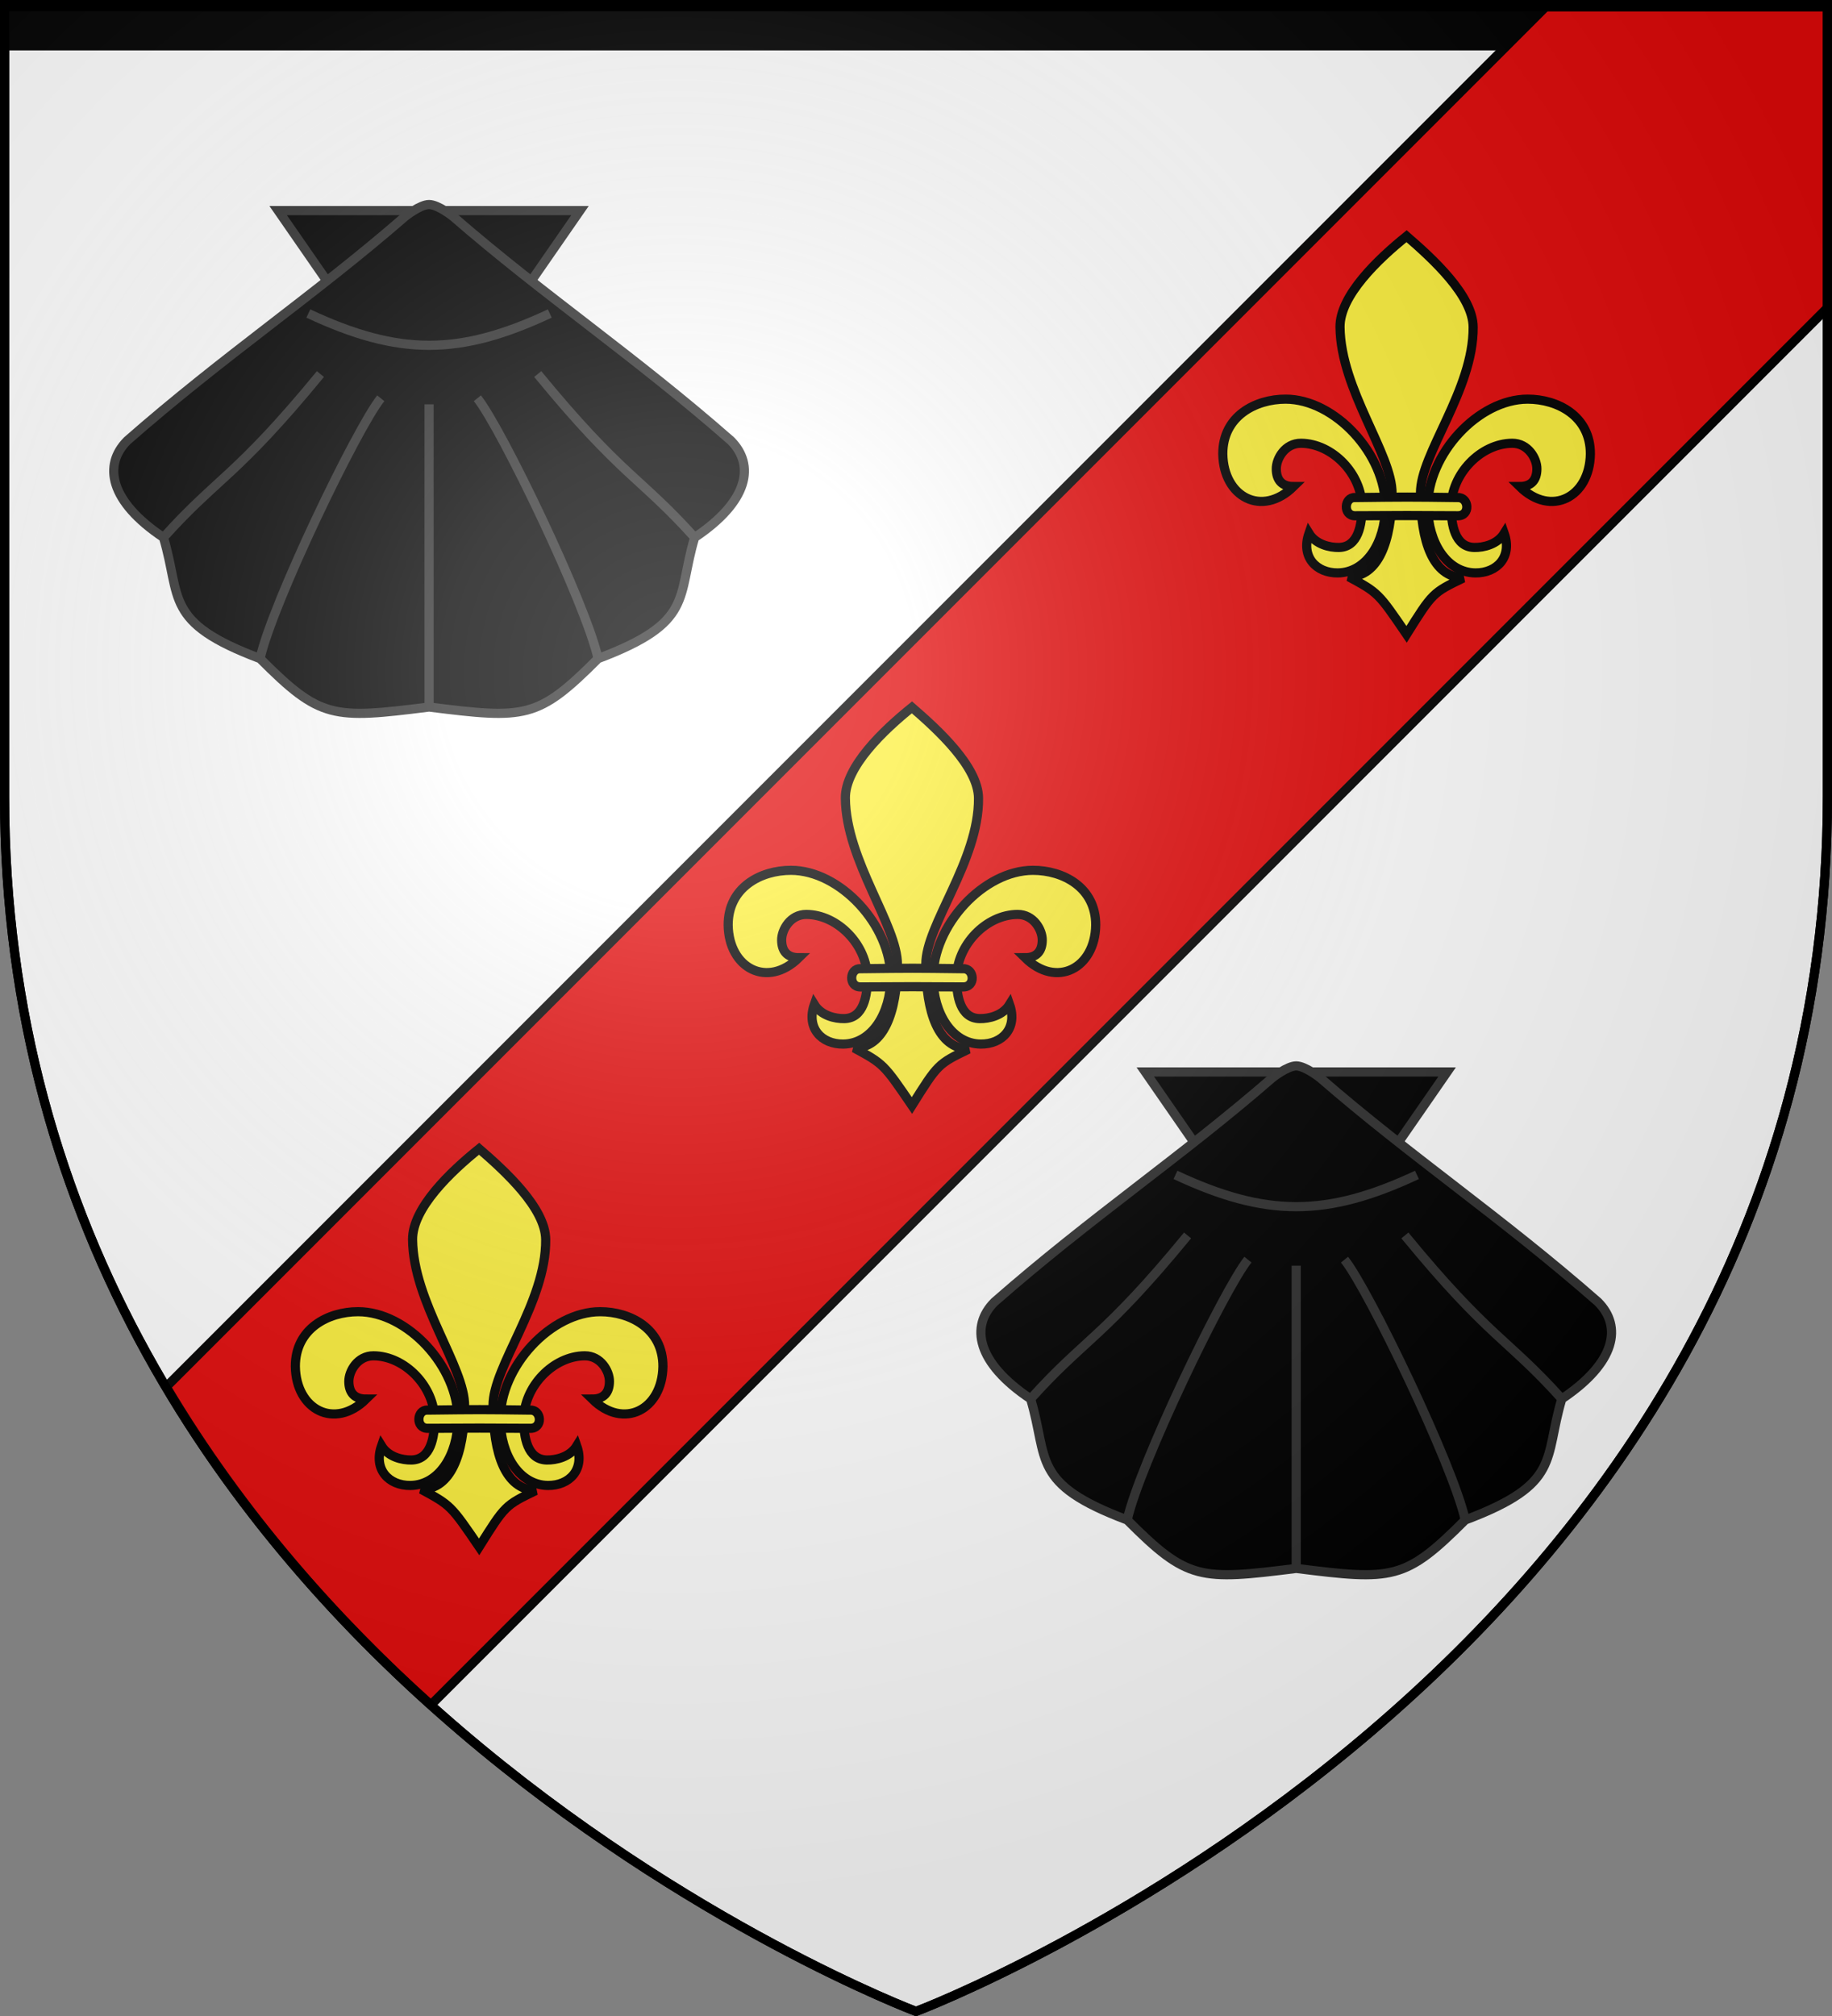 <?xml version="1.0" encoding="UTF-8" standalone="no"?>
<svg
   xmlns:dc="http://purl.org/dc/elements/1.1/"
   xmlns:cc="http://creativecommons.org/ns#"
   xmlns:rdf="http://www.w3.org/1999/02/22-rdf-syntax-ns#"
   xmlns:svg="http://www.w3.org/2000/svg"
   xmlns="http://www.w3.org/2000/svg"
   xmlns:xlink="http://www.w3.org/1999/xlink"
   xmlns:sodipodi="http://sodipodi.sourceforge.net/DTD/sodipodi-0.dtd"
   xmlns:inkscape="http://www.inkscape.org/namespaces/inkscape"
   height="660"
   width="600"
   version="1.0"
   id="svg2"
   sodipodi:version="0.32"
   inkscape:version="0.48.4 r9939"
   sodipodi:docname="Ecu-dom Nault.svg"
   inkscape:export-filename="C:\Users\Emmanuel.PC\Documents\Héraldique\Ecu-dom Nault.png"
   inkscape:export-xdpi="144"
   inkscape:export-ydpi="144"
   inkscape:output_extension="org.inkscape.output.svg.inkscape">
  <rect width="100%" height="100%" fill="#808080" stroke="none"/>
  <sodipodi:namedview
     inkscape:window-height="706"
     inkscape:window-width="1366"
     inkscape:pageshadow="2"
     inkscape:pageopacity="0.0"
     guidetolerance="10.0"
     gridtolerance="10.0"
     objecttolerance="10.0"
     borderopacity="1.0"
     bordercolor="#666666"
     pagecolor="#ffffff"
     id="base"
     showgrid="false"
     height="660px"
     inkscape:zoom="0.79999964"
     inkscape:cx="177.07669"
     inkscape:cy="373.89698"
     inkscape:window-x="-8"
     inkscape:window-y="-8"
     inkscape:current-layer="layer4"
     inkscape:window-maximized="1" />
  <desc
     id="desc4">Flag of Canton of Valais (Wallis)</desc>
  <defs
     id="defs6">
    <linearGradient
       id="linearGradient2893">
      <stop
         style="stop-color:white;stop-opacity:0.314;"
         offset="0"
         id="stop2895" />
      <stop
         id="stop2897"
         offset="0.19"
         style="stop-color:white;stop-opacity:0.251;" />
      <stop
         style="stop-color:#6b6b6b;stop-opacity:0.125;"
         offset="0.6"
         id="stop2901" />
      <stop
         style="stop-color:black;stop-opacity:0.125;"
         offset="1"
         id="stop2899" />
    </linearGradient>
    <radialGradient
       inkscape:collect="always"
       xlink:href="#linearGradient2893"
       id="radialGradient3163"
       gradientUnits="userSpaceOnUse"
       gradientTransform="matrix(1.353,0,0,1.349,-77.629,-85.747)"
       cx="221.445"
       cy="226.331"
       fx="221.445"
       fy="226.331"
       r="300" />
    <radialGradient
       gradientTransform="matrix(0,1.386,-1.323,-5.741131e-8,-158.082,-109.541)"
       gradientUnits="userSpaceOnUse"
       xlink:href="#linearGradient2955"
       id="radialGradient2871"
       fy="218.901"
       fx="225.524"
       r="300"
       cy="218.901"
       cx="225.524" />
    <radialGradient
       gradientTransform="matrix(0,1.749,-1.593,-1.049767e-7,551.788,-191.29)"
       gradientUnits="userSpaceOnUse"
       xlink:href="#linearGradient2955"
       id="radialGradient2865"
       fy="218.901"
       fx="225.524"
       r="300"
       cy="218.901"
       cx="225.524" />
    <radialGradient
       gradientTransform="matrix(-4.167939e-4,2.183,-1.884,-3.599562e-4,615.597,-289.121)"
       gradientUnits="userSpaceOnUse"
       xlink:href="#linearGradient2955"
       id="radialGradient1911"
       fy="218.901"
       fx="225.524"
       r="300"
       cy="218.901"
       cx="225.524" />
    <clipPath
       id="clip">
      <path
         id="path10"
         d="M 0,-200 L 0,600 L 300,600 L 300,-200 L 0,-200 z " />
    </clipPath>
    <polygon
       id="star"
       transform="scale(53,53)"
       points="0,-1 0.588,0.809 -0.951,-0.309 0.951,-0.309 -0.588,0.809 0,-1 " />
    <radialGradient
       gradientTransform="matrix(-4.167939e-4,2.183,-1.884,-3.599562e-4,615.597,-289.121)"
       gradientUnits="userSpaceOnUse"
       xlink:href="#linearGradient2955"
       id="radialGradient2961"
       fy="218.901"
       fx="225.524"
       r="300"
       cy="218.901"
       cx="225.524" />
    <linearGradient
       id="linearGradient2955">
      <stop
         id="stop2867"
         offset="0"
         style="stop-color:#fd0000;stop-opacity:1" />
      <stop
         id="stop2873"
         offset="0.5"
         style="stop-color:#e77275;stop-opacity:0.659" />
      <stop
         id="stop2959"
         offset="1"
         style="stop-color:black;stop-opacity:0.323" />
    </linearGradient>
    <linearGradient
       id="linearGradient2885">
      <stop
         id="stop2887"
         offset="0"
         style="stop-color:white;stop-opacity:1" />
      <stop
         id="stop2891"
         offset="0.229"
         style="stop-color:white;stop-opacity:1" />
      <stop
         id="stop2889"
         offset="1"
         style="stop-color:black;stop-opacity:1" />
    </linearGradient>
    <linearGradient
       id="linearGradient2893-0">
      <stop
         id="stop2895-9"
         offset="0"
         style="stop-color:white;stop-opacity:0.314" />
      <stop
         id="stop2897-4"
         offset="0.19"
         style="stop-color:white;stop-opacity:0.251" />
      <stop
         id="stop2901-8"
         offset="0.6"
         style="stop-color:#6b6b6b;stop-opacity:0.125" />
      <stop
         id="stop2899-8"
         offset="1"
         style="stop-color:black;stop-opacity:0.125" />
    </linearGradient>
    <g
       id="f">
      <rect
         id="rect1964"
         style="fill:#28166f"
         y="-30"
         x="-50"
         height="60"
         width="100" />
      <g
         id="g1966"
         style="fill:#ffffff"
         transform="translate(0,-20)">
        <path
           id="path1968"
           d="M -1.212,27.818 C -1.212,22.175 -2.091,20.471 -4.542,13.98 C -5.709,10.888 -5.024,7.103 -2.858,3.601 C -2.082,2.346 -1.114,1.214 0,0 C 1.114,1.214 2.082,2.346 2.858,3.601 C 5.024,7.103 5.709,10.888 4.542,13.98 C 2.091,20.471 1.212,22.175 1.212,27.818 L -1.212,27.818 z" />
        <path
           id="rwi"
           d="M 2.922,27.672 C 2.922,21.721 5.239,17.829 8.501,16.66 C 9.949,16.141 11.808,16.387 13.519,18.107 C 15.638,20.236 16.255,26.1 10.036,27.228 C 10.694,26.272 10.655,24.147 9.322,23.441 C 8.331,22.916 7.209,23.188 6.646,23.564 C 5.822,24.116 4.917,25.67 4.967,27.672 L 2.922,27.672 z" />
        <path
           id="path1971"
           d="M 1.777,30.183 C 1.79,32.191 2.795,33.518 4.516,34.257 C 4.295,34.955 3.257,36.378 1.831,36.281 C 1.55,37.787 1.282,38.632 0,40 C -1.282,38.632 -1.55,37.787 -1.831,36.281 C -3.257,36.378 -4.295,34.955 -4.516,34.257 C -2.795,33.518 -1.79,32.191 -1.777,30.183 L 1.777,30.183 z" />
        <use
           xlink:href="#rwi"
           height="400"
           width="800"
           y="0"
           x="0"
           id="use1973"
           transform="scale(-1,1)" />
        <rect
           id="rect1975"
           y="27.331"
           x="-7.923"
           height="3.218"
           width="15.846" />
      </g>
    </g>
  </defs>
  <g
     inkscape:groupmode="layer"
     id="layer3"
     inkscape:label="Fond écu"
     style="display:inline"
     sodipodi:insensitive="true">
    <path
       id="path2855"
       style="fill:#ffffff;fill-opacity:1;fill-rule:evenodd;stroke:#000000;stroke-width:3;stroke-linecap:butt;stroke-linejoin:miter;stroke-miterlimit:4;stroke-opacity:1;stroke-dasharray:none"
       d="m 300,658.5 c 0,0 298.5,-112.32 298.5,-397.772 0,-285.452 0,-258.552 0,-258.552 l -597,0 0,258.552 C 1.5,546.18 300,658.5 300,658.5 z"
       sodipodi:nodetypes="cccccc"
       inkscape:connector-curvature="0" />
  </g>
  <g
     inkscape:groupmode="layer"
     id="layer4"
     inkscape:label="Meubles"
     style="display:inline">
    <flowRoot
       xml:space="preserve"
       id="flowRoot2995"
       style="font-size:40px;font-style:normal;font-variant:normal;font-weight:normal;font-stretch:normal;text-align:start;line-height:125%;letter-spacing:0px;word-spacing:0px;writing-mode:lr-tb;text-anchor:start;fill:#000000;fill-opacity:1;stroke:none;font-family:Bell MT;-inkscape-font-specification:Bell MT"
       transform="translate(0,-76)"><flowRegion
         id="flowRegion2997"><rect
           id="rect2999"
           width="1080.001"
           height="118.75"
           x="-250"
           y="-26.25" /></flowRegion><flowPara
         id="flowPara3001">d'argent à la barre de gueules chargée de trois fleurs de lys d'or, accompagnée de deux coquilles de pèlerin de sable</flowPara></flowRoot>    <path
       id="path2855-4"
       style="fill:#e20909;fill-opacity:1;fill-rule:evenodd;stroke:#000000;stroke-width:3;stroke-linecap:butt;stroke-linejoin:miter;stroke-miterlimit:4;stroke-opacity:1;stroke-dasharray:none"
       d="m 598.5,100.781 -457.375,457.375 C 109.776,530.024 79.086,495.486 54.437,454.031 L 506.281,2.188 l 92.219,0 0,98.594 z"
       inkscape:connector-curvature="0" />
    <g
       id="g7663"
       style="fill:#000000;stroke:#313131;stroke-width:1.516;stroke-miterlimit:4;stroke-dasharray:none"
       transform="matrix(1.977,0,0,1.982,424.525,432.205)">
      <path
         id="path7665"
         d="M -25,-41 0,-5 25,-41 z"
         inkscape:connector-curvature="0"
         style="fill:#000000;stroke:#313131;stroke-width:1.516;stroke-miterlimit:4;stroke-dasharray:none" />
      <path
         id="path7667"
         d="m 0,-42 c -1.5,0 -4,2 -4,2 -15,13 -30,23 -46,37 -4,4 -3,10 6,16 3,10 0,14 16,20 10,10 12,10 28,8 16,2 18,2 28,-8 C 44,27 41,23 44,13 53,7 54,1 50,-3 34,-17 19,-27 4,-40 c 0,0 -2.5,-2 -4,-2 z"
         inkscape:connector-curvature="0"
         style="fill:#000000;stroke:#313131;stroke-width:1.516;stroke-miterlimit:4;stroke-dasharray:none" />
      <path
         id="path7669"
         d="m -20,-24 c 15,7 25,7 40,0"
         inkscape:connector-curvature="0"
         style="fill:#000000;stroke:#313131;stroke-width:1.516;stroke-miterlimit:4;stroke-dasharray:none" />
      <path
         id="path7671"
         d="m -44,13 c 9,-10 12,-10 26,-27 m -10,47 c 2,-9 16,-38 20,-43 M 0,41 V -9 M 44,13 C 35,3 32,3 18,-14 M 28,33 C 26,24 12,-5 8,-10"
         inkscape:connector-curvature="0"
         style="fill:#000000;stroke:#313131;stroke-width:1.516;stroke-miterlimit:4;stroke-dasharray:none" />
    </g>
    <use
       x="0"
       y="0"
       xlink:href="#g7663"
       id="use8452"
       transform="translate(-284,-282)"
       width="600"
       height="660" />
    <g
       style="fill:#fcef3c;fill-opacity:1;stroke:#000000;stroke-width:2.654;stroke-miterlimit:4;stroke-opacity:1;stroke-dasharray:none"
       transform="matrix(1.13,0,0,1.13,235.535,231.573)"
       id="g2410">
      <g
         style="fill:#fcef3c;fill-opacity:1;stroke:#000000;stroke-width:2.654;stroke-miterlimit:4;stroke-opacity:1;stroke-dasharray:none"
         id="g3266"
         transform="translate(2.871,0)" />
      <g
         style="fill:#fcef3c;fill-opacity:1;stroke:#000000;stroke-width:2.654;stroke-miterlimit:4;stroke-opacity:1;stroke-dasharray:none"
         id="g2406">
        <path
           sodipodi:nodetypes="cccsssscssc"
           id="path2396"
           d="m 90.953,47.211 c 8.686,-0.001 18.22,4.903 18.188,15.875 -0.19,12.537 -11.379,18.404 -20.489,9.447 3.374,0.004 4.969,-1.9 4.989,-5.103 0.02,-3.012 -2.542,-7.459 -7.156,-7.438 -9.04,0.042 -17.716,8.838 -17.688,18.594 0.014,4.859 1.022,11.485 6.688,11.594 2.691,0.052 6.706,-0.866 8.688,-4.094 2.4,6.857 -2.141,11.535 -8.375,11.469 -8.291,-0.089 -13.7,-8.915 -13.781,-19 -0.124,-15.449 14.701,-31.342 28.938,-31.344 z"
           style="fill:#fcef3c;fill-opacity:1;fill-rule:evenodd;stroke:#000000;stroke-width:2.654;stroke-linecap:butt;stroke-linejoin:miter;stroke-miterlimit:4;stroke-opacity:1;stroke-dasharray:none"
           inkscape:connector-curvature="0" />
        <path
           sodipodi:nodetypes="cccsssscssc"
           id="path3145"
           d="m 20.797,47.211 c -8.686,-0.001 -18.22,4.903 -18.188,15.875 0.19,12.537 11.379,18.404 20.489,9.447 -3.374,0.004 -4.969,-1.9 -4.989,-5.103 -0.02,-3.012 2.542,-7.459 7.156,-7.438 9.04,0.042 17.716,8.838 17.688,18.594 -0.014,4.859 -1.022,11.485 -6.688,11.594 -2.691,0.052 -6.706,-0.866 -8.688,-4.094 -2.4,6.857 2.141,11.535 8.375,11.469 8.291,-0.089 13.7,-8.915 13.781,-19 0.124,-15.449 -14.701,-31.342 -28.938,-31.344 z"
           style="fill:#fcef3c;fill-opacity:1;fill-rule:evenodd;stroke:#000000;stroke-width:2.654;stroke-linecap:butt;stroke-linejoin:miter;stroke-miterlimit:4;stroke-opacity:1;stroke-dasharray:none"
           inkscape:connector-curvature="0" />
      </g>
      <path
         style="fill:#fcef3c;fill-opacity:1;fill-rule:evenodd;stroke:#000000;stroke-width:2.654;stroke-linecap:butt;stroke-linejoin:miter;stroke-miterlimit:4;stroke-opacity:1;stroke-dasharray:none"
         d="m 55.875,0 c -8.203,6.592 -19.382,17.206 -19.293,26.329 0.178,18.187 15.228,36.925 15.084,48.285 -0.175,13.875 -3.995,24.013 -12.547,24.068 8.552,4.645 8.552,4.645 16.755,16.672 7.54,-12.027 7.54,-12.027 16.393,-16.309 C 63.415,98.625 60.024,88.522 59.902,74.433 59.805,63.096 75.306,44.517 75.168,26.329 75.098,17.189 63.415,6.516 55.875,0 z"
         id="path3217"
         sodipodi:nodetypes="csscccssc"
         inkscape:connector-curvature="0" />
      <path
         style="fill:#fcef3c;fill-opacity:1;fill-rule:evenodd;stroke:#000000;stroke-width:2.654;stroke-linecap:butt;stroke-linejoin:miter;stroke-miterlimit:4;stroke-opacity:1;stroke-dasharray:none"
         d="m 40.94,75.726 c -3.187,-0.182 -3.553,5.269 0,5.274 15.185,-0.088 15.185,-0.08 29.701,0 3.816,0.097 3.371,-5.457 0,-5.274 -14.517,-0.182 -14.517,-0.182 -29.701,0 z"
         id="path3241"
         sodipodi:nodetypes="ccccc"
         inkscape:connector-curvature="0" />
    </g>
    <use
       x="0"
       y="0"
       xlink:href="#g2410"
       id="use11746"
       transform="translate(162,-154.25)"
       width="600"
       height="660" />
    <use
       x="0"
       y="0"
       xlink:href="#g2410"
       id="use11748"
       transform="translate(-141.75,144.5)"
       width="600"
       height="660" />
  </g>
  <g
     inkscape:groupmode="layer"
     id="layer2"
     inkscape:label="Reflet final"
     sodipodi:insensitive="true">
    <path
       sodipodi:nodetypes="cccccc"
       d="M 300,658.5 C 300,658.5 598.5,546.18 598.5,260.728 C 598.5,-24.723 598.5,2.176 598.5,2.176 L 1.5,2.176 L 1.5,260.728 C 1.5,546.18 300,658.5 300,658.5 z "
       style="opacity:1;fill:url(#radialGradient3163);fill-opacity:1;fill-rule:evenodd;stroke:none;stroke-width:1px;stroke-linecap:butt;stroke-linejoin:miter;stroke-opacity:1"
       id="path2875"
       inkscape:export-xdpi="144"
       inkscape:export-ydpi="144" />
  </g>
  <g
     inkscape:groupmode="layer"
     id="layer1"
     inkscape:label="Contour final"
     sodipodi:insensitive="true">
    <path
       sodipodi:nodetypes="cccccc"
       d="M 300,658.5 C 300,658.5 1.5,546.18 1.5,260.728 C 1.5,-24.723 1.5,2.176 1.5,2.176 L 598.5,2.176 L 598.5,260.728 C 598.5,546.18 300,658.5 300,658.5 z "
       style="opacity:1;fill:none;fill-opacity:1;fill-rule:evenodd;stroke:#000000;stroke-width:3;stroke-linecap:butt;stroke-linejoin:miter;stroke-miterlimit:4;stroke-dasharray:none;stroke-opacity:1"
       id="path1411"
       inkscape:export-xdpi="144"
       inkscape:export-ydpi="144" />
  </g>
</svg>
